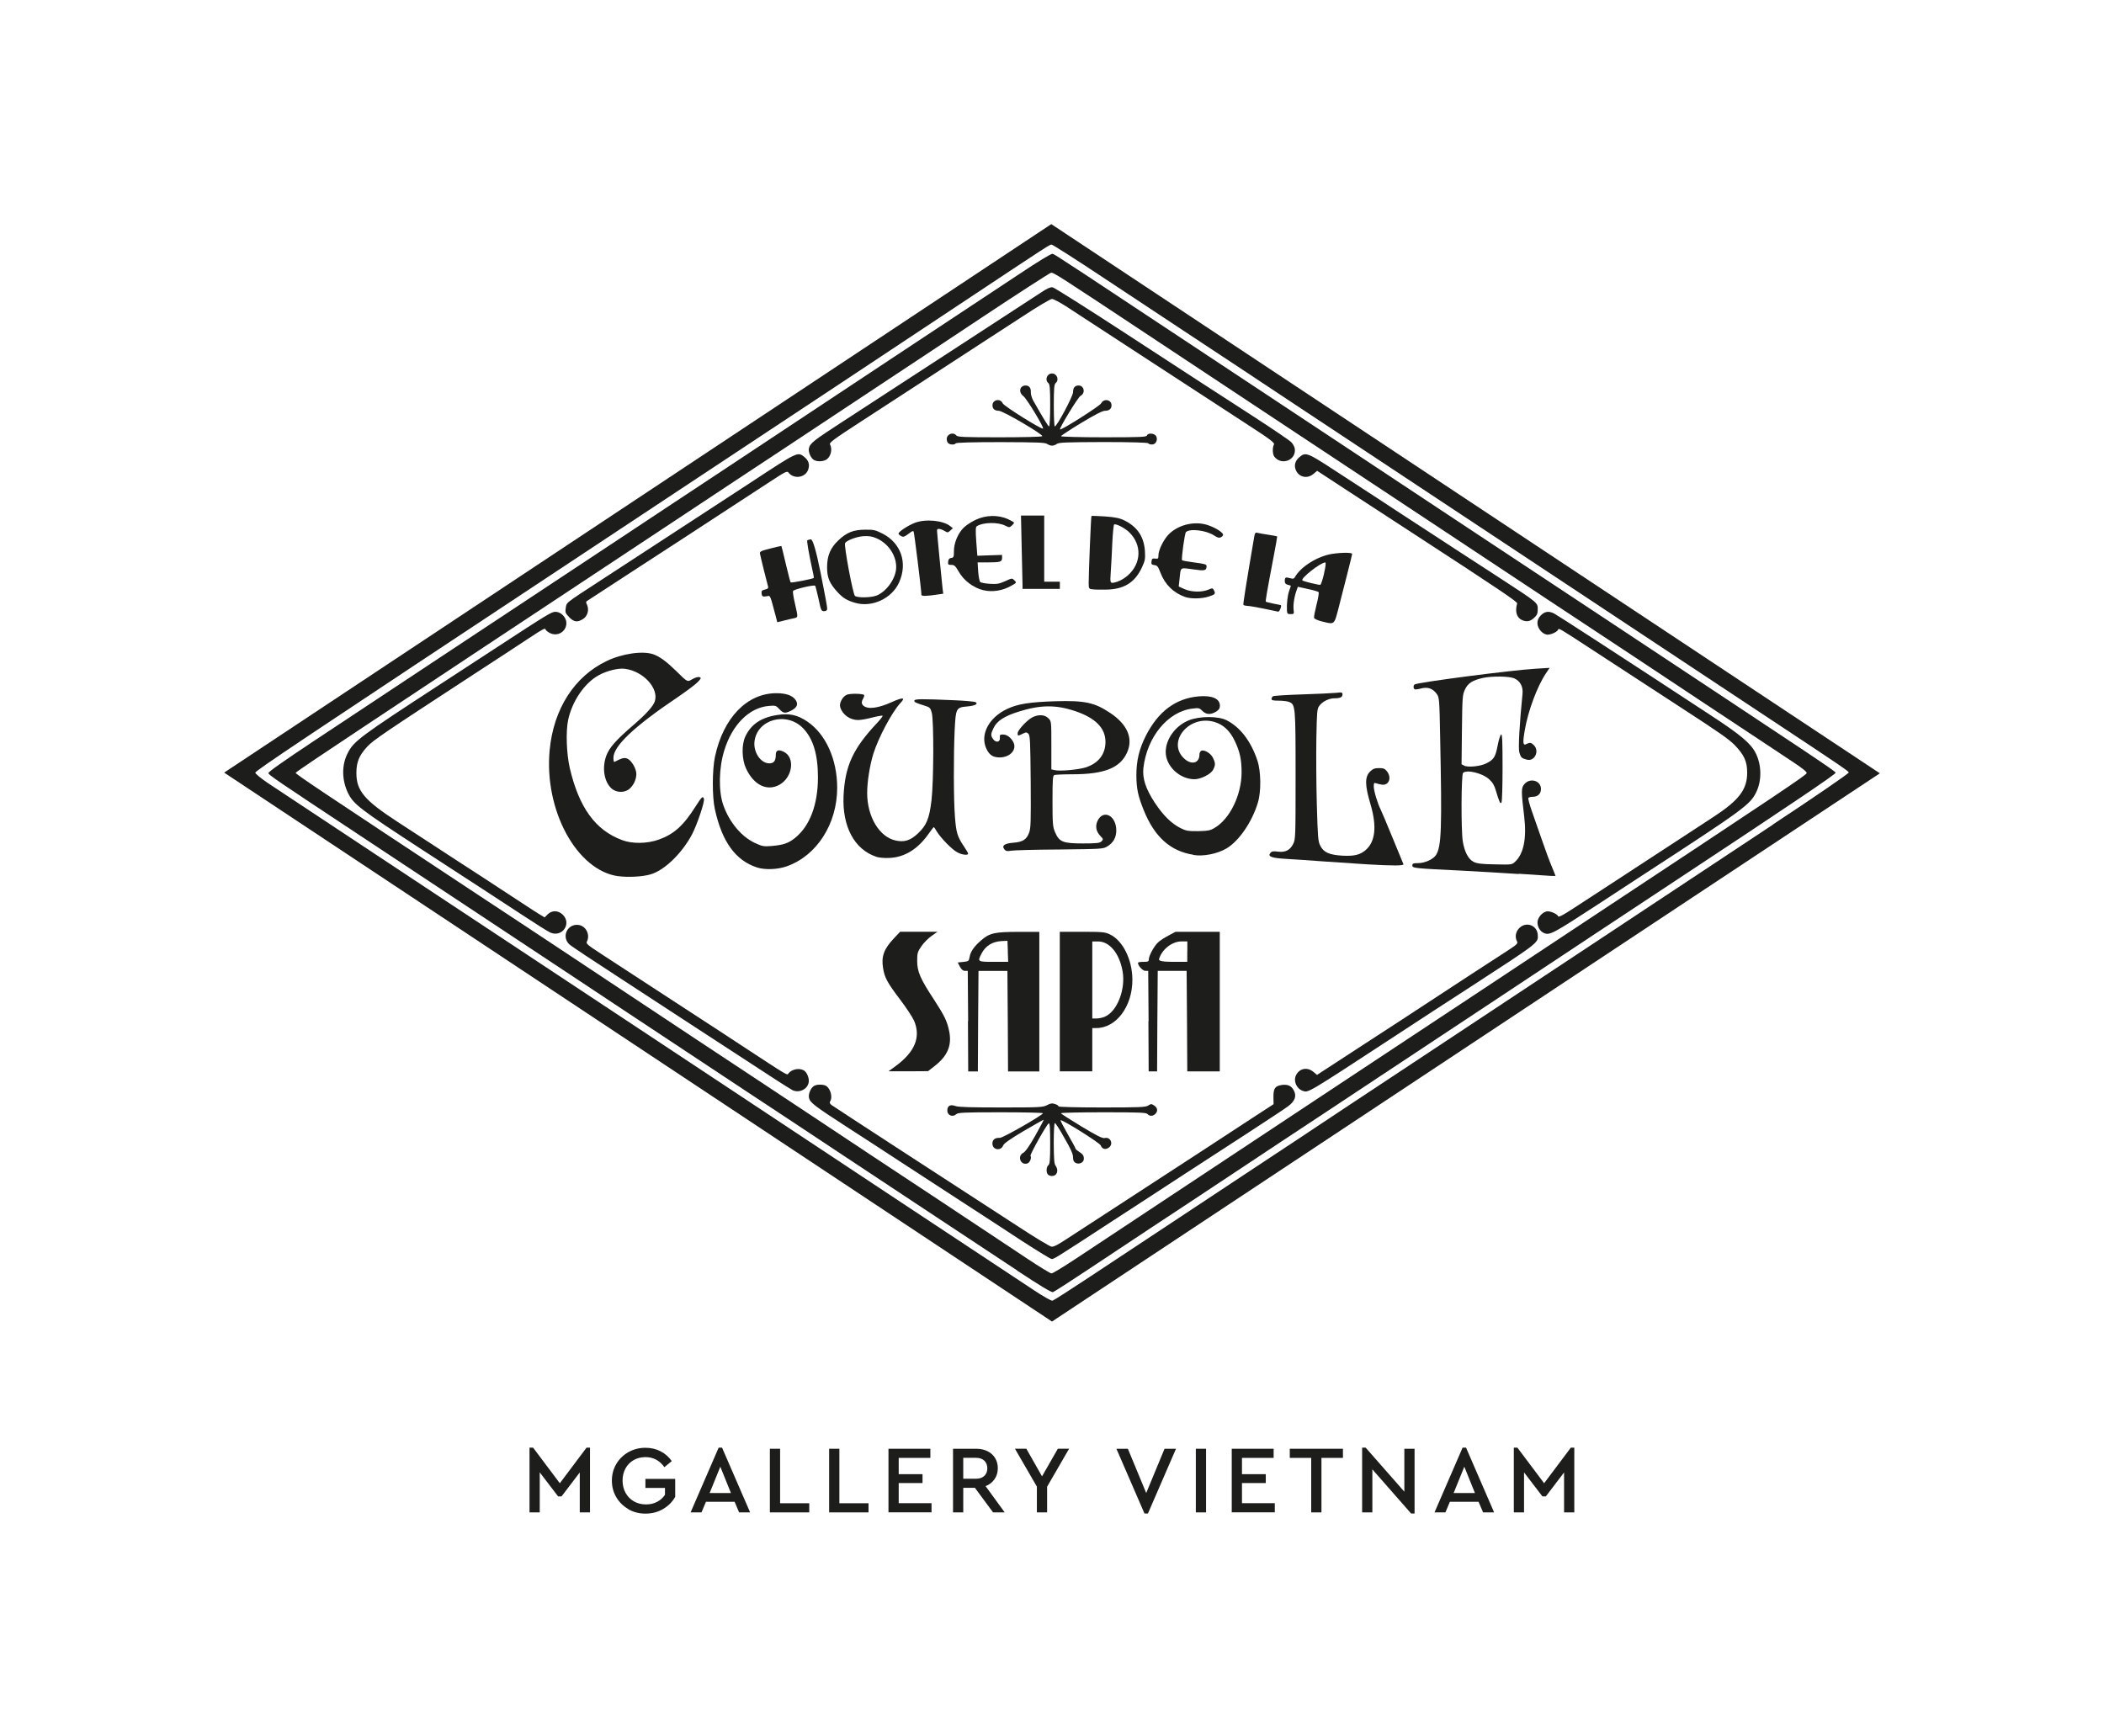 <?xml version="1.0" encoding="UTF-8"?>
<svg xmlns="http://www.w3.org/2000/svg" version="1.1" viewBox="0 0 326.94 269.78">
  <defs>
    <style>
      .cls-1 {
        fill: #1d1d1b;
      }

      .cls-2 {
        fill: #fff;
      }
    </style>
  </defs>
  <!-- Generator: Adobe Illustrator 28.7.0, SVG Export Plug-In . SVG Version: 1.2.0 Build 136)  -->
  <g>
    <g id="Calque_1">
      <rect class="cls-2" x="0" width="326.94" height="270.04"/>
    </g>
    <g id="ARTWORK">
      <g>
        <path class="cls-1" d="M82.29,224.98h.55l4.15,5.53,4.15-5.53h.54v10.06h-1.59v-6.21l-2.83,3.72h-.54l-2.85-3.73v6.22h-1.59v-10.06Z"/>
        <path class="cls-1" d="M97.65,234.53c-.79-.45-1.42-1.06-1.88-1.84-.46-.78-.69-1.64-.69-2.59s.23-1.81.69-2.59c.46-.78,1.09-1.39,1.89-1.84.8-.45,1.68-.67,2.64-.67.86,0,1.64.18,2.34.54.7.36,1.28.87,1.75,1.53l-1.15.94c-.74-1.04-1.72-1.56-2.95-1.56-.69,0-1.3.16-1.84.47-.54.31-.96.75-1.26,1.3-.3.55-.45,1.18-.45,1.87s.15,1.33.46,1.9c.31.57.74,1.01,1.29,1.33.55.32,1.18.48,1.89.48.65,0,1.23-.13,1.73-.4.5-.26.91-.63,1.22-1.1v-1.06h-3.04v-1.41h4.63v2.79c-.44.79-1.07,1.42-1.89,1.9-.82.48-1.73.71-2.73.71s-1.85-.23-2.65-.67Z"/>
        <path class="cls-1" d="M111.66,224.98h.54l4.36,10.06h-1.71l-.7-1.65h-4.45l-.7,1.65h-1.69l4.36-10.06ZM113.58,232.03l-1.65-4.09-1.66,4.09h3.31Z"/>
        <path class="cls-1" d="M119.63,225.15h1.59v8.47h4.53v1.42h-6.12v-9.89Z"/>
        <path class="cls-1" d="M128.84,225.15h1.59v8.47h4.53v1.42h-6.12v-9.89Z"/>
        <path class="cls-1" d="M138.06,225.15h6.51v1.42h-4.92v2.53h3.7v1.38h-3.7v3.13h5.1v1.42h-6.69v-9.89Z"/>
        <path class="cls-1" d="M148.09,225.15h3.61c.66,0,1.24.13,1.75.38.51.25.9.61,1.18,1.07.28.46.42.98.42,1.57,0,.65-.17,1.22-.51,1.71-.34.49-.8.85-1.39,1.08l2.97,4.08h-1.81l-2.82-3.82h-1.81v3.82h-1.59v-9.89ZM151.67,229.81c.55,0,.98-.15,1.29-.45.31-.3.46-.69.46-1.17s-.15-.88-.46-1.18c-.31-.3-.74-.45-1.29-.45h-1.99v3.25h1.99Z"/>
        <path class="cls-1" d="M161.13,231.05l-3.42-5.91h1.77l2.44,4.3,2.46-4.3h1.75l-3.42,5.91v3.99h-1.59v-3.99Z"/>
        <path class="cls-1" d="M173.48,225.15h1.78l2.85,6.88,2.85-6.88h1.78l-4.36,10.06h-.54l-4.36-10.06Z"/>
        <path class="cls-1" d="M185.82,225.15h1.59v9.89h-1.59v-9.89Z"/>
        <path class="cls-1" d="M191.4,225.15h6.51v1.42h-4.92v2.53h3.7v1.38h-3.7v3.13h5.1v1.42h-6.69v-9.89Z"/>
        <path class="cls-1" d="M203.75,226.57h-3.33v-1.42h8.26v1.42h-3.34v8.47h-1.59v-8.47Z"/>
        <path class="cls-1" d="M213.25,228.34v6.7h-1.59v-10.06h.55l6.01,6.84v-6.67h1.59v10.06h-.54l-6.03-6.87Z"/>
        <path class="cls-1" d="M227.27,224.98h.54l4.36,10.06h-1.71l-.71-1.65h-4.45l-.7,1.65h-1.69l4.36-10.06ZM229.19,232.03l-1.65-4.09-1.66,4.09h3.31Z"/>
        <path class="cls-1" d="M235.24,224.98h.55l4.15,5.53,4.15-5.53h.54v10.06h-1.59v-6.21l-2.83,3.72h-.54l-2.85-3.73v6.22h-1.59v-10.06Z"/>
      </g>
      <g>
        <path class="cls-1" d="M163.36,34.83L34.83,120.07l128.64,85.31,128.64-85.2L163.36,34.83ZM275.5,128.15c-6.51,4.3-15.44,10.23-19.87,13.16-15.43,10.23-29.3,19.41-32.87,21.76-1.96,1.29-7.83,5.18-13.03,8.62-5.2,3.46-11.87,7.89-14.86,9.85-2.97,1.96-8.82,5.83-12.99,8.6-4.17,2.75-9.93,6.56-12.81,8.47s-5.37,3.5-5.52,3.53c-.17.06-1.48-.69-2.92-1.65-1.42-.95-4.66-3.09-7.18-4.75s-8.25-5.46-12.71-8.41c-4.47-2.97-11.2-7.42-14.96-9.91-3.76-2.49-10.23-6.77-14.4-9.54s-10.51-6.97-14.12-9.35c-3.59-2.37-9.82-6.51-13.84-9.16-4-2.65-10.28-6.81-13.93-9.22-10.26-6.79-25.67-17-27.86-18.45-1.08-.73-1.96-1.46-1.96-1.61,0-.3,5.95-4.28,52.73-35.23,3.29-2.17,9.14-6.04,12.99-8.6,3.85-2.56,9.57-6.34,12.71-8.41,6.17-4.08,14.79-9.78,31.04-20.57,14.34-9.52,13.95-9.26,14.28-9.26.15,0,3.8,2.32,8.1,5.18,4.3,2.84,10.77,7.12,14.36,9.5,3.61,2.37,9.95,6.58,14.12,9.35,4.17,2.77,9.76,6.47,12.43,8.23,2.67,1.76,9.27,6.13,14.68,9.72,5.4,3.57,11.76,7.78,14.12,9.35,3.91,2.58,8.17,5.4,32.63,21.61,12.55,8.3,13.35,8.86,13.42,9.09.04.13-4.99,3.59-11.78,8.08Z"/>
        <path class="cls-1" d="M158.12,197.48c-2.82-1.87-8.47-5.61-12.53-8.28-4.06-2.69-11.03-7.31-15.5-10.26-4.47-2.97-10.86-7.2-14.21-9.4-3.35-2.22-8.9-5.89-12.34-8.17-3.44-2.28-9.5-6.28-13.46-8.92-9.33-6.19-24.27-16.06-33.94-22.47-13.42-8.88-14.4-9.55-14.43-9.83-.04-.19,2.36-1.87,6.92-4.9,3.81-2.52,11.33-7.5,16.68-11.05,10-6.62,17.44-11.54,30.94-20.47,4.26-2.82,10.49-6.96,13.84-9.16,13.42-8.9,19.58-12.96,28.42-18.83,5.09-3.37,10.58-7.01,12.21-8.08s5.1-3.37,7.74-5.12c2.8-1.87,4.92-3.16,5.1-3.1.37.09,1.33.73,35.24,23.2,25.65,17,36.05,23.88,51.7,34.23,32.14,21.28,34.66,22.94,34.74,23.22.06.21-7.46,5.27-26.04,17.54-5.31,3.5-15.44,10.21-26.55,17.58-11.76,7.8-21.97,14.55-27.67,18.32-2.67,1.76-8.53,5.63-12.99,8.6s-10.23,6.77-12.81,8.47c-2.56,1.7-7.05,4.67-9.95,6.6-2.9,1.93-5.42,3.55-5.61,3.61-.22.07-1.94-.95-5.5-3.31ZM167.15,195.63c1.89-1.25,5.98-3.96,9.12-6.04,8.26-5.46,19.39-12.84,29.35-19.44,4.79-3.18,10.51-6.96,12.71-8.41s7.55-4.99,11.87-7.85,11.35-7.52,15.61-10.34c31.6-20.9,34.87-23.09,34.93-23.41.04-.19-.79-.84-2.24-1.79-1.27-.84-7.85-5.22-14.64-9.7-6.79-4.51-13.89-9.22-15.8-10.47-3.23-2.13-7.24-4.77-25.9-17.15-9.76-6.45-18.81-12.45-26.92-17.82-3.59-2.39-10.58-7.01-15.52-10.28-15.93-10.56-16-10.6-16.43-10.53-.21.06-5.07,3.18-10.77,6.97-5.7,3.78-12.81,8.51-15.8,10.47-2.97,1.98-9.46,6.26-14.4,9.54-4.94,3.25-12.04,7.96-15.8,10.45-9.91,6.56-21.5,14.23-31.32,20.73-4.73,3.14-13.26,8.79-18.92,12.55-5.68,3.76-10.34,6.9-10.34,6.99,0,.21,3.16,2.32,28.7,19.2,2.99,1.96,10.1,6.67,15.8,10.45,5.7,3.8,13.76,9.12,17.89,11.87,4.15,2.73,11.98,7.93,17.41,11.52,5.42,3.61,14.56,9.67,20.32,13.46,5.74,3.81,11.93,7.91,13.72,9.11,1.81,1.2,3.44,2.19,3.61,2.19.17.02,1.85-1.01,3.74-2.26Z"/>
        <path class="cls-1" d="M158.98,192.97c-2.26-1.5-6.49-4.24-9.4-6.13-2.9-1.89-7.33-4.77-9.85-6.41-2.51-1.65-6.26-4.08-8.34-5.42-4.77-3.09-5.52-3.66-5.68-4.38-.13-.64.28-1.59.82-1.89.49-.26,1.53-.22,1.91.06.65.5.95,1.74.56,2.36-.13.19-.06.36.22.58.22.17,4.94,3.23,10.47,6.84,12.34,8.02,12.68,8.23,18.51,12.02,2.58,1.7,4.92,3.1,5.18,3.14.34.06,1.03-.3,2.43-1.23,1.08-.71,4.34-2.82,7.24-4.71,12.1-7.87,18.66-12.15,21.65-14.12l3.2-2.08-.02-1.14c0-1.35.26-1.7,1.35-1.85.9-.11,1.46.15,1.83.88.45.86.15,1.65-.9,2.43-.47.36-3.25,2.19-6.15,4.08-2.92,1.89-7.35,4.77-9.87,6.41s-5.38,3.52-6.36,4.15c-.97.62-3.12,2.02-4.77,3.1-9.11,5.95-9.22,6-9.59,6-.17,0-2.17-1.22-4.43-2.69Z"/>
        <path class="cls-1" d="M162.85,182.54c-.32-.32-.28-1.18.06-1.46.22-.19.28-.8.28-3.4,0-2.32-.06-3.16-.22-3.1-.3.11-2.95,4.84-2.84,5.05.21.32-.11,1.07-.49,1.18-1.05.34-1.61-1.14-.64-1.65.34-.17.97-1.08,1.87-2.67.75-1.33,1.33-2.43,1.31-2.47-.04-.02-1.42.77-3.09,1.74-2.06,1.22-3.09,1.94-3.2,2.24-.36.93-1.68.73-1.68-.28,0-.62.43-.93,1.14-.88.45.04,6.71-3.55,6.71-3.83,0-.09-2.95-.15-6.58-.15-5.89,0-6.6.04-6.92.32-.54.49-1.36.13-1.36-.58,0-.75.47-1.01,1.27-.71.45.17,2.47.22,7.07.22,6,0,6.49-.02,7.16-.36.56-.3.8-.32,1.25-.17.3.09.54.26.54.36s2.86.17,6.73.17c5.89,0,6.81-.04,7.2-.3.43-.28.5-.28.93,0,.54.36.6.88.17,1.31-.37.37-.9.37-1.2.02-.21-.24-1.2-.28-6.84-.28-3.65,0-6.62.06-6.62.15,0,.07,1.44.99,3.2,2.06,2.39,1.44,3.29,1.89,3.61,1.79.92-.22,1.4.99.6,1.51-.52.34-1.01.21-1.23-.36-.15-.41-6.04-4.09-6.23-3.91-.06.04.45,1.01,1.1,2.15s1.2,2.13,1.2,2.22.22.3.52.49c.64.41.79.62.79,1.14,0,.56-.73.92-1.29.62-.28-.17-.39-.39-.39-.88s-.37-1.33-1.33-2.97c-.71-1.29-1.38-2.34-1.5-2.34-.09,0-.17,1.29-.17,3.14.02,2.45.07,3.2.28,3.48.54.73.24,1.61-.56,1.61-.22,0-.49-.09-.62-.22Z"/>
        <path class="cls-1" d="M123.08,169.38c-.3-.17-1.36-.82-2.34-1.46-5.22-3.4-10.88-7.09-13.37-8.71-1.53-1.01-6.34-4.13-10.66-6.96-4.32-2.8-8.04-5.27-8.26-5.5-1.27-1.25-.21-3.31,1.55-2.99,1.1.22,1.72,1.55,1.2,2.56-.17.32.06.52,2.19,1.91,2.6,1.7,3.76,2.45,12.96,8.45,3.35,2.17,7.35,4.79,8.88,5.8,7.4,4.86,7.07,4.64,7.27,4.36.49-.65,1.65-.92,2.39-.5.49.26.9,1.25.77,1.89-.21,1.1-1.55,1.7-2.58,1.16Z"/>
        <path class="cls-1" d="M202.45,169.54c-1.01-.37-1.51-1.55-1.05-2.47.56-1.07,1.76-1.27,2.69-.49l.56.47,7.35-4.79c4.06-2.64,8.34-5.42,9.52-6.21,3.78-2.49,10.43-6.82,12.86-8.39,1.35-.88,1.51-1.05,1.35-1.36-.36-.67-.22-1.5.36-2.08,1.05-1.05,2.77-.43,2.86,1.05.09,1.27.26,1.14-10.36,8.04-2.56,1.65-8.53,5.53-12.68,8.26-12.88,8.43-12.62,8.26-13.46,7.96Z"/>
        <path class="cls-1" d="M139.16,165.69c3.01-2.21,3.96-4.52,2.88-7.05-.24-.56-1.22-2.04-2.15-3.27-2.02-2.67-2.43-3.42-2.67-4.92-.3-1.81.13-2.99,1.72-4.66l.93-.99h5.81l-.92.65c-.52.36-1.23,1.08-1.59,1.61-.6.88-.65,1.08-.65,2.3,0,1.63.49,2.77,2.62,6,1.63,2.51,2.04,3.35,2.36,4.94.43,2.19-.26,3.81-2.28,5.38l-1.01.79-3.08.02h-3.07l1.1-.8Z"/>
        <path class="cls-1" d="M150.44,158.7l-.06-7.82h-.45c-.3,0-.52-.21-.77-.65l-.34-.65.86-.09c.84-.09.88-.13.99-.77.13-.8.65-1.59,1.74-2.54,1.33-1.18,2.15-1.36,5.87-1.36h3.22v21.69h-4.86l-.04-7.8-.06-7.82h-4.49l-.06,7.82-.04,7.8h-1.5l-.04-7.8ZM156.61,147.86l-.06-1.65-.9.04c-1.44.07-2.52.75-3.14,1.96-.64,1.25-.62,1.27,1.89,1.27h2.26l-.06-1.63Z"/>
        <path class="cls-1" d="M164.68,155.65v-10.84h3.46c3.12,0,3.55.04,4.3.39,2.04.95,3.52,3.95,3.52,7.09,0,4.13-2.51,7.48-5.61,7.48h-.62v6.73h-5.05v-10.84ZM171.66,158.01c1.94-.8,3.29-4.28,2.77-7.12-.5-2.75-2.02-4.58-3.8-4.58h-.9v11.97h.65c.37,0,.93-.11,1.27-.26Z"/>
        <path class="cls-1" d="M178.48,158.7l-.06-7.82h-.45c-.41,0-1.14-.8-1.14-1.25,0-.09.37-.15.84-.15.73,0,.84-.06.84-.37,0-.56.82-2.08,1.44-2.65.28-.28,1.01-.75,1.63-1.07l1.08-.58h6.88v21.69h-5.05l-.04-7.8-.06-7.82h-4.49l-.06,7.82-.04,7.8h-1.31l-.04-7.8ZM184.5,147.89v-1.59h-.88c-1.5,0-3.09,1.25-3.52,2.77q-.11.41,2.13.41h2.26v-1.59Z"/>
        <path class="cls-1" d="M85.5,144.92c-.32-.13-2.34-1.4-4.49-2.82-2.17-1.42-4.84-3.18-5.98-3.91-2.11-1.36-4.86-3.16-9.26-6.02-9.93-6.47-10.81-7.16-11.69-8.92-.97-2.02-1.01-4.34-.06-6.19.95-1.89,1.94-2.62,14.49-10.79,1.53-.99,5.24-3.42,8.25-5.38,8.56-5.59,8.94-5.81,9.57-5.81.84,0,1.68.88,1.68,1.74,0,1.35-1.38,2.17-2.58,1.55-.32-.17-.6-.39-.64-.52-.09-.28-.26-.21-2.54,1.29-1.05.71-4.88,3.2-8.51,5.57-14,9.14-15.72,10.3-16.64,11.29-1.29,1.38-1.72,2.41-1.72,4.13,0,2.79,1.27,4.26,6.45,7.63,1.79,1.18,4.54,2.95,6.08,3.96,1.55,1.01,4.71,3.09,7.07,4.6,2.34,1.53,5.1,3.35,6.17,4.04,1.05.69,2.26,1.48,2.69,1.74l.79.47.47-.47c.67-.67,1.65-.64,2.37.07,1.4,1.42-.15,3.57-1.98,2.75Z"/>
        <path class="cls-1" d="M239.92,145c-.6-.24-1.01-.93-1.01-1.65,0-.79.86-1.72,1.59-1.72.58,0,1.51.45,1.63.79.06.15.86-.26,2.22-1.16,1.18-.77,3.74-2.43,5.68-3.7,1.96-1.29,4.67-3.05,6.04-3.95,1.36-.88,3.76-2.45,5.33-3.48,1.57-1.03,3.81-2.49,4.97-3.25,3.83-2.51,5.12-4.19,5.12-6.75.02-1.78-.47-2.82-1.94-4.34-.93-.93-2.22-1.85-8.68-6.04-4.21-2.73-10.4-6.77-13.65-8.9-4.86-3.18-5.01-3.27-5.1-3.01-.11.34-1.05.79-1.63.79-.75,0-1.59-.93-1.59-1.78,0-.5.15-.82.54-1.23.62-.62,1.25-.69,2.08-.26.56.3,9.57,6.13,24.53,15.95,4.43,2.9,6,4.23,6.75,5.7.93,1.83.99,4.26.11,6.08-.95,1.96-1.87,2.64-17.41,12.75-2.45,1.59-5.68,3.72-7.2,4.71-6.99,4.56-7.5,4.84-8.39,4.45Z"/>
        <path class="cls-1" d="M96.07,136.17c-6.45-.88-11.54-10.25-10.66-19.58.6-6.41,3.85-11.48,8.88-13.87,2.43-1.16,5.61-1.61,7.25-1.03.99.36,2.02,1.12,3.48,2.54,1.87,1.85,1.76,1.78,2.62,1.29.43-.24.86-.36,1.07-.28.28.11.24.21-.32.79-.36.37-1.74,1.4-3.09,2.32-6.75,4.54-9.98,7.59-9.98,9.42,0,.39.06.67.15.64,1.22-.64,1.57-.71,2.06-.49.62.3,1.35,1.55,1.35,2.36s-.39,1.7-1.03,2.28c-.75.69-2.11.67-2.88-.07-1.12-1.08-1.44-3.22-.75-5.07.45-1.22,1.55-2.47,4.24-4.77,1.94-1.68,3.03-2.88,3.29-3.66.65-2-1.76-4.66-4.62-5.05-.99-.15-2.84.3-4.08.99-2.21,1.2-4.15,4.04-4.77,6.97-.37,1.78-.26,5.22.26,7.48,1.44,6.13,3.98,9.65,8.13,11.18,1.55.6,3.89.56,5.65-.06,2.41-.86,3.87-2.17,5.81-5.24.92-1.44,1.08-1.59,1.25-1.14.17.41-1.05,4.02-1.83,5.52-1.59,3.01-4.36,5.67-6.51,6.26-1.27.36-3.48.47-4.99.26Z"/>
        <path class="cls-1" d="M236.01,135.83c-2.56-.17-6.69-.41-9.16-.54-7.05-.34-7.39-.37-7.39-.79,0-.3.15-.36.88-.36,1.05,0,2.34-.58,2.79-1.25.86-1.35.95-3.98.65-18.57-.11-5.68-.13-5.91-.52-6.47-.62-.86-1.4-1.12-2.43-.86-.45.13-.92.19-1.01.13-.22-.15-.22-.6,0-.75.58-.34,15-2.22,18.87-2.45l2.11-.13-.58.86c-1.35,2-2.79,5.87-3.29,8.86-.34,1.96-.28,2.43.28,2.11.52-.26.71-.24,1.14.19.92.92.09,2.6-1.12,2.24-.8-.22-.9-.32-1.14-1.1-.19-.64.02-4.41.49-9.09.13-1.16-.36-2.04-1.31-2.45-.79-.32-3.4-.36-4.81-.06-1.63.36-2.37.82-2.82,1.81-.39.82-.41,1.2-.47,6.24l-.06,5.37.41.22c.58.3,2.54.11,3.44-.36,1.16-.58,1.42-.99,1.76-2.77.17-.9.41-1.66.54-1.72.17-.06.22,1.05.22,5.14,0,2.86-.07,5.31-.17,5.44-.17.28-.34-.07-.88-1.89-.22-.77-.5-1.25-1.03-1.72-1.07-.97-3.5-1.55-4.06-.99-.28.28-.32,8.84-.04,10.62.26,1.63.86,2.79,1.68,3.2.52.26,1.2.36,3.31.39,2.6.06,2.65.06,3.14-.41,1.33-1.22,1.81-3.63,1.42-6.96-.49-4.09-.49-4.52.04-5.12.88-1.01,2.56-.52,2.56.77,0,.75-.49,1.22-1.27,1.22-.32,0-.64.07-.69.19-.06.09.19,1.05.56,2.09.37,1.07,1.1,3.12,1.61,4.6.5,1.46,1.16,3.25,1.48,3.98.3.73.56,1.36.56,1.4,0,.09-.13.09-5.7-.3Z"/>
        <path class="cls-1" d="M117.66,134.82c-3.35-1.07-5.48-4-6.58-9.09-.43-1.91-.41-6.13.02-8.13,1.29-6.06,4.99-9.87,9.55-9.87,1.5,0,2.52.36,2.99,1.07.43.64.21,1.16-.65,1.61-.99.5-1.25.47-1.89-.21-.52-.56-.6-.58-1.65-.49-3.03.26-5.68,2.92-6.9,6.9-.86,2.75-.92,6.36-.15,8.53.93,2.64,2.82,4.9,4.92,5.87,1.12.52,1.33.56,2.54.47,1.89-.17,2.6-.41,3.65-1.23,2.32-1.85,3.59-5.18,3.59-9.46,0-3.59-.77-6.06-2.36-7.67-2.6-2.58-7.09-1.31-7.5,2.11-.19,1.68.97,3.4,2.3,3.4.71,0,1.01-.39,1.01-1.31,0-.73.39-.9,1.23-.49,1.81.86,1.4,3.96-.65,5.12-1.93,1.08-4.02.06-5.22-2.56-.64-1.4-.69-3.63-.11-4.9.9-1.93,2.45-2.99,5.01-3.38,1.85-.28,3.09-.02,4.62,1.01,2.86,1.93,4.66,5.85,4.66,10.3,0,5.61-3.16,10.56-7.83,12.21-1.4.5-3.37.58-4.6.19Z"/>
        <path class="cls-1" d="M212.36,134.32c-1.38-.09-4.28-.28-6.45-.43-2.15-.17-4.88-.34-6.04-.41-2.3-.13-2.92-.37-2.47-.92.21-.26.45-.3,1.16-.21,1.16.15,1.89-.21,2.39-1.2.36-.71.37-1.08.37-10.66,0-10.81-.02-11.01-1.03-11.41-.28-.11-.99-.19-1.61-.19-.84,0-1.1-.06-1.1-.26,0-.15.11-.34.24-.43.11-.07,2.11-.21,4.43-.28s4.69-.19,5.29-.24c.97-.11,1.07-.09,1.07.24,0,.43-.34.6-1.27.6-.82,0-1.85.5-2.34,1.18-.34.43-.37.92-.45,5.03-.04,2.49-.02,7.1.07,10.25.15,5.2.19,5.78.54,6.45.52,1.05,1.4,1.42,3.42,1.55,1.83.09,2.71-.11,3.59-.84,1.55-1.31,1.81-3.68.79-7.16-.88-2.95-.9-4.23-.07-5.07.45-.43.71-.54,1.4-.54s.9.09,1.22.49c.8,1.01.3,2.26-.8,2.08-.32-.06-.73-.15-.9-.22-.28-.11-.34-.02-.34.5,0,.69.6,2.67,1.08,3.61.15.32.99,2.28,1.85,4.39.86,2.11,1.63,3.95,1.68,4.08.11.26-1.61.26-5.74.02Z"/>
        <path class="cls-1" d="M136.15,133.14c-3.38-1.12-5.29-4.69-5.07-9.46.22-4.66,1.48-7.37,5.25-11.37.5-.54.88-1.03.82-1.08s-.79.07-1.61.28c-.82.22-1.81.39-2.19.39-1.27,0-2.43-.82-2.79-2-.19-.62.37-1.66,1.03-1.93.5-.22,2.47-.19,2.69.04.06.06-.04.37-.22.69q-.34.6.13.99c.71.58,2.28.37,4.39-.58,1.74-.79,2.17-.73,1.35.13-1.35,1.46-3.42,5.37-4.23,7.93-.56,1.85-.95,4.34-.95,6.06,0,3.68,1.87,6.82,4.41,7.39,1.36.3,2.28.02,3.46-1.08,1.36-1.27,1.79-2.32,2.13-5.2.34-2.99.37-12.27.04-13.56-.21-.77-.3-.86-1.07-1.1-1.44-.45-1.72-.58-1.63-.82.09-.24,1.07-.26,6.13-.04,1.7.07,3.22.21,3.37.3.47.28-.09.56-1.31.67-1.7.15-1.76.28-1.93,3.57-.19,4.04-.17,11.03.04,13.59.19,2.45.37,3.05,1.38,4.56.37.54.67,1.07.67,1.16,0,.28-.92.19-1.65-.19-.79-.39-2.56-2.19-3.2-3.23-.22-.39-.45-.71-.49-.71s-.45.54-.92,1.2c-1.63,2.26-3.66,3.5-5.98,3.59-.77.04-1.65-.04-2.09-.19Z"/>
        <path class="cls-1" d="M185.44,132.84c-3.59-.56-6.06-2.79-7.74-6.99-.88-2.21-1.1-3.27-1.12-5.35,0-2.26.43-4.09,1.46-6.13,1.93-3.81,4.64-5.83,8.23-6.15,2.11-.17,3.29.36,3.29,1.46,0,.41-.15.64-.6.92-.84.5-1.53.47-2.11-.11-.47-.47-.58-.49-1.55-.37-3.81.45-7.07,4.39-7.63,9.24-.17,1.61.36,3.23,1.76,5.37,1.29,1.96,2.56,3.22,3.98,3.95.9.45,1.2.5,2.77.49,1.51-.04,1.87-.09,2.54-.5,2.39-1.38,4.21-5.14,4.21-8.64,0-1.98-.26-3.2-1.05-4.86-.75-1.59-1.78-2.56-3.16-2.97-4.04-1.2-7.57,3.27-4.58,5.8,1.1.92,2.24.56,2.24-.73,0-.26.13-.52.3-.6.5-.19,1.5.43,1.81,1.12.39.8.39,1.12.02,1.83-.34.69-1.91,1.48-2.9,1.48-2.3,0-4.47-2.04-4.47-4.23,0-2.04,1.55-4.13,3.65-4.95,1.65-.64,4.49-.64,5.78,0,2.13,1.07,3.8,3.23,4.82,6.28.56,1.7.6,4.82.07,6.54-.9,3.01-2.95,5.98-4.88,7.12-1.44.84-3.59,1.27-5.14,1.01Z"/>
        <path class="cls-1" d="M156.08,132c-.47-.56-.02-.92,1.35-1.03,1.48-.11,2.08-.49,2.47-1.53.28-.71.3-1.7.26-7.95-.06-6.3-.09-7.18-.36-7.46-.28-.26-.36-.26-.88,0-.75.37-.79.37-.79-.07,0-.5,1.51-2.11,2.34-2.51.93-.45,1.89-.39,2.43.17.47.45.47.47.47,4.19v3.76l.49.11c.79.21,3.68-.06,4.82-.41,2-.64,3.09-2.04,3.1-3.96,0-2.15-1.53-3.72-4.69-4.79-2.99-1.01-5.4-.99-8.75.06-2.24.69-3.42,1.46-3.93,2.52-.47.95-.49,1.22-.09,1.76.43.62,1.12.49,1.05-.19-.04-.47.02-.52.47-.52.64,0,1.25.47,1.63,1.2.58,1.14-.5,2.36-2.13,2.36-1.05,0-1.61-.37-2.08-1.38-.99-2.17.39-4.81,3.23-6.15,1.65-.79,3.59-1.08,7.53-1.2,4.56-.13,6.06.19,8.51,1.83,2.67,1.78,3.59,3.96,2.6,6.15-1.08,2.39-3.53,3.37-8.49,3.37-1.36,0-2.62.06-2.79.11-.26.09-.3.64-.3,4.04,0,3.57.04,4,.39,4.84.65,1.53,1.23,1.76,4.32,1.76,2.19,0,2.62-.06,2.9-.32.3-.32.3-.36-.19-.86-.65-.69-.8-1.5-.43-2.32.9-1.87,2.92-.84,2.92,1.48,0,1.08-.45,1.91-1.38,2.47-.65.41-.82.41-7.44.49-3.74.02-7.12.11-7.53.19-.6.11-.82.06-1.03-.19Z"/>
        <path class="cls-1" d="M205.44,96.59c-.73-.19-1.23-.43-1.25-.58-.04-.15.15-1.08.39-2.06.26-.97.39-1.85.32-1.93-.09-.09-.84-.32-1.7-.49l-1.53-.34-.17.49c-.36.93-.58,2.32-.49,3.03.09.71.07.73-.45.73-.47,0-.54-.07-.58-.5-.06-1.07.09-2.39.34-3.1.15-.41.26-.77.26-.79,0-.04-.21-.11-.47-.17-.34-.09-.47-.24-.47-.56,0-.6.13-.67.8-.47.47.13.62.11.77-.15.9-1.63,3.52-3.25,5.72-3.61,1.53-.24,3.18-.24,3.18,0,0,.09-.32,1.36-.69,2.84-.37,1.48-.97,3.85-1.35,5.29-.77,2.97-.64,2.86-2.64,2.36ZM205.74,89.13c.26-1.14.32-1.72.19-1.72-.71,0-3.87,2.47-3.55,2.79.13.15,2.54.73,2.79.69.09-.04.36-.82.58-1.76Z"/>
        <path class="cls-1" d="M120.46,95.47c-.75-2.84-.77-2.92-1.14-2.84-.79.15-.92.11-.97-.39-.06-.41.04-.5.52-.62.41-.09.54-.21.49-.43-.19-.64-1.22-4.82-1.27-5.16-.06-.32.19-.43,1.63-.79.92-.24,1.68-.41,1.7-.39s.34,1.27.69,2.8c.36,1.51.69,2.8.75,2.86.09.11,3.44-.54,3.59-.69.04-.04-.09-.79-.3-1.66-.47-2.17-.8-4.11-.71-4.19.04-.04.28-.11.54-.15q.47-.06,1.53,5.18c.58,2.88,1.05,5.4,1.03,5.61-.02.26-.17.37-.49.37-.43,0-.49-.13-.86-1.93-.24-1.05-.47-1.96-.52-2.02-.19-.19-3.35.56-3.44.82-.06.13.07,1.01.3,1.96.49,2.15.5,2.11-.11,2.26-.3.06-1.01.22-1.59.37l-1.05.26-.32-1.25Z"/>
        <path class="cls-1" d="M88.46,95.92c-.58-.58-.65-.75-.56-1.33.17-1.03-.3-.65,5.46-4.41,2.56-1.68,5.78-3.78,17.86-11.65.97-.64,3.5-2.28,5.61-3.66,7.1-4.67,7.12-4.67,8.11-3.89.71.56.92,1.2.65,1.98-.41,1.29-2.26,1.57-3.09.45-.19-.24-.58-.04-2.77,1.4-5.72,3.74-11.91,7.78-13.57,8.86-.97.64-4.67,3.03-8.23,5.35-3.55,2.32-6.56,4.28-6.69,4.36-.19.11-.21.24-.02.62.36.79.07,1.79-.64,2.21-.86.54-1.38.47-2.13-.28Z"/>
        <path class="cls-1" d="M236.54,96.38c-.86-.36-1.16-1.33-.79-2.6.07-.24-2.52-2-16.29-10.96-2.32-1.5-6.58-4.3-9.5-6.19l-5.29-3.46-.56.47c-.92.79-2.17.56-2.69-.45-.39-.77-.22-1.55.5-2.15.97-.82,1.23-.71,5.7,2.21,1.63,1.07,3.59,2.34,4.36,2.84.77.5,3.22,2.09,5.42,3.55,2.21,1.44,4.6,3.01,5.31,3.46.71.47,2.62,1.7,4.21,2.75,1.61,1.05,4.06,2.64,5.44,3.53,6.97,4.54,6.58,4.23,6.58,5.46,0,.52-.13.8-.58,1.2-.6.54-1.1.64-1.83.34Z"/>
        <path class="cls-1" d="M196.37,94.59c-1.12-.24-2.28-.43-2.56-.43-.28-.02-.54-.07-.6-.17-.06-.11.37-2.88,1.68-10.56.11-.62.19-.71.52-.62.22.06.97.19,1.7.3.71.11,1.33.22,1.35.26.02.02-.24,1.59-.62,3.5-.99,5.2-1.22,6.56-1.14,6.64.04.04.56.17,1.18.3.6.11,1.12.22,1.16.24.15.11-.22,1.03-.41,1.01-.11-.02-1.12-.22-2.26-.47Z"/>
        <path class="cls-1" d="M132.9,93.69c-1.27-.36-1.91-.75-2.75-1.66-1.25-1.36-1.63-2.24-1.63-3.87,0-1.81.52-3.03,1.78-4.21,1.29-1.22,2.36-1.63,4.15-1.63,1.31-.02,1.61.06,2.71.62,2.84,1.46,3.91,4.54,2.56,7.55-1.1,2.51-4.21,3.96-6.82,3.2ZM136.23,92.55c1.61-.67,3.03-2.75,3.03-4.43,0-1.85-1.25-3.68-3.07-4.47-.75-.32-1.18-.37-2.08-.32-1.05.09-2.54.65-2.79,1.07-.21.34,1.22,7.95,1.53,8.21.41.32,2.52.28,3.37-.06Z"/>
        <path class="cls-1" d="M184.11,92.76c-1.78-.64-3.09-1.93-3.78-3.74-.37-.97-.5-1.14-.95-1.2-.43-.06-.5-.13-.45-.56s.13-.5.58-.45c.45.06.5,0,.5-.52,0-.79.79-2.41,1.57-3.22,1.38-1.42,3.74-2.08,5.74-1.57,1.16.3,2.58,1.1,2.73,1.55.04.11-.09.32-.3.43-.32.15-.52.11-1.08-.26-1.27-.82-3.8-1.12-4.39-.52-.19.19-.73,4.13-.6,4.36.04.07.92.22,1.94.36,1.51.19,1.87.28,1.87.54-.02.73-.21.79-2.11.52-2.08-.28-1.89-.41-2.09,1.51l-.13,1.16.92.41c1.07.47,2.64.5,3.66.09.65-.28.69-.28.88.06.3.58.22.67-.77.99-1.14.37-2.8.39-3.74.06Z"/>
        <path class="cls-1" d="M143.18,92.42c-.02-.79-1.12-9.74-1.22-9.83-.06-.07-.22-.04-.36.06-1.12.84-1.22.86-1.59.65-.22-.11-.39-.28-.39-.37,0-.3,1.48-1.27,2.54-1.68,1.7-.64,4.39-.37,5.5.52l.41.32-.41.37c-.37.34-.41.34-.92.04-.64-.37-1.14-.41-1.14-.07s.73,7.93.86,8.96l.11.88-.64.09c-1.91.3-2.77.32-2.77.07Z"/>
        <path class="cls-1" d="M152.81,91.73c-1.57-.39-3.07-1.51-3.87-2.95-.49-.84-.64-.99-1.12-.99s-.54-.06-.49-.5c.04-.37.17-.54.49-.58.37-.06.41-.17.41-1.07,0-1.25.62-2.75,1.51-3.63.36-.36,1.18-.9,1.85-1.22,1.57-.75,3.48-.8,5.01-.13.52.24.97.5.97.58s-.17.28-.36.45c-.34.3-.39.3-.97.02-1.12-.6-3.48-.56-4.45.07-.19.13-.21.58-.09,2.37l.17,2.22,1.93-.07,1.91-.06v.47c0,.6-.26.69-2.19.69h-1.61l.09,1.42c.06.77.19,1.5.32,1.63.11.11.79.24,1.5.28,1.1.07,1.46,0,2.37-.41,1.07-.49,1.08-.49,1.44-.13s.36.36-.45.82c-1.33.79-2.99,1.05-4.38.71Z"/>
        <path class="cls-1" d="M169.69,91.58c-.49-.07-.52-.13-.52-1.05,0-1.65.36-10.28.43-10.34.04-.04.99,0,2.11.07,1.55.11,2.28.26,2.97.6,2.04.99,3.09,2.54,3.23,4.81.07,1.2.02,1.46-.47,2.52-1.1,2.36-2.79,3.4-5.57,3.44-.92.02-1.91,0-2.19-.06ZM173.7,90.36c.41-.11,1.1-.54,1.55-.93,2.11-1.87,2.22-4.73.24-6.69-.64-.65-2.09-1.4-2.37-1.23-.07.06-.21,1.35-.28,2.86-.06,1.51-.17,3.55-.24,4.51-.13,1.91-.15,1.87,1.1,1.5Z"/>
        <path class="cls-1" d="M158.89,90.83c0-.39-.06-2.95-.13-5.7l-.11-5.01h3.61v10.28h2.43v1.12h-5.8v-.69Z"/>
        <path class="cls-1" d="M126.49,71.5c-.5-.3-.92-1.25-.79-1.83.17-.79.75-1.23,5.14-4.08,3.83-2.49,5.85-3.8,10.66-6.94,1.18-.77,4.64-3.03,7.67-4.99,5.1-3.31,9.74-6.34,12.71-8.28.82-.54,1.36-.79,1.68-.73.26.04,5.35,3.25,11.31,7.14,12.51,8.15,12.62,8.23,19.82,12.88,2.99,1.94,5.65,3.74,5.93,4.02.28.26.54.75.58,1.05.24,1.78-2.08,2.67-3.18,1.23-.28-.36-.32-1.4-.07-1.87.17-.28-.45-.75-4.43-3.33-2.54-1.66-8.9-5.8-14.15-9.22-5.24-3.42-10.08-6.58-10.75-7.01s-2-1.31-2.97-1.94c-.97-.62-1.96-1.14-2.19-1.14s-2.32,1.23-4.64,2.77c-2.32,1.51-5.07,3.29-6.1,3.96-1.65,1.07-5.7,3.7-11.78,7.67-1.03.67-4.19,2.71-7.01,4.56-4.51,2.92-5.1,3.38-4.95,3.66.43.8.07,2.06-.69,2.41-.56.26-1.35.26-1.79,0Z"/>
        <path class="cls-1" d="M162.7,68.99c-.3-.22-1.48-.26-7.22-.28-4.38,0-6.9.07-6.97.19-.17.26-.9.24-1.18-.04-.13-.13-.22-.39-.22-.62,0-.79,1.01-1.16,1.5-.56.21.24,1.18.28,6.75.28,3.57,0,6.54-.07,6.6-.17.17-.26-6.11-3.95-6.75-3.95s-.99-.3-.99-.86c0-.88,1.23-1.12,1.59-.3.19.43,5.96,4.04,6.26,3.93.24-.09-2.52-4.66-3.05-5.05-.8-.6-.58-1.65.36-1.65.54,0,.84.39.8,1.05-.02.3.15.88.37,1.29,1.68,2.97,2.34,4.02,2.47,4.02.09,0,.17-1.46.17-3.25,0-2.65-.06-3.29-.28-3.48-.6-.49-.22-1.5.56-1.5s1.16,1.01.56,1.5c-.22.19-.28.82-.28,3.48,0,1.79.07,3.25.15,3.25.34,0,2.84-4.71,2.84-5.31,0-.69.28-1.05.86-1.05.88,0,1.1,1.2.3,1.61-.37.19-3.35,5.07-3.18,5.22.17.17,6.21-3.66,6.39-4.06.41-.8,1.61-.58,1.61.3,0,.56-.36.86-1.01.86-.39,0-1.57.6-3.7,1.89-1.74,1.05-3.14,1.98-3.14,2.06,0,.09,2.97.17,6.62.17,5.7,0,6.64-.04,6.73-.28.17-.45,1.18-.36,1.44.11.3.58-.06,1.29-.65,1.29-.26,0-.52-.07-.58-.19-.07-.11-2.6-.19-6.97-.19-5.74.02-6.92.06-7.22.28-.21.15-.54.28-.77.28s-.56-.13-.77-.28Z"/>
      </g>
    </g>
  </g>
</svg>